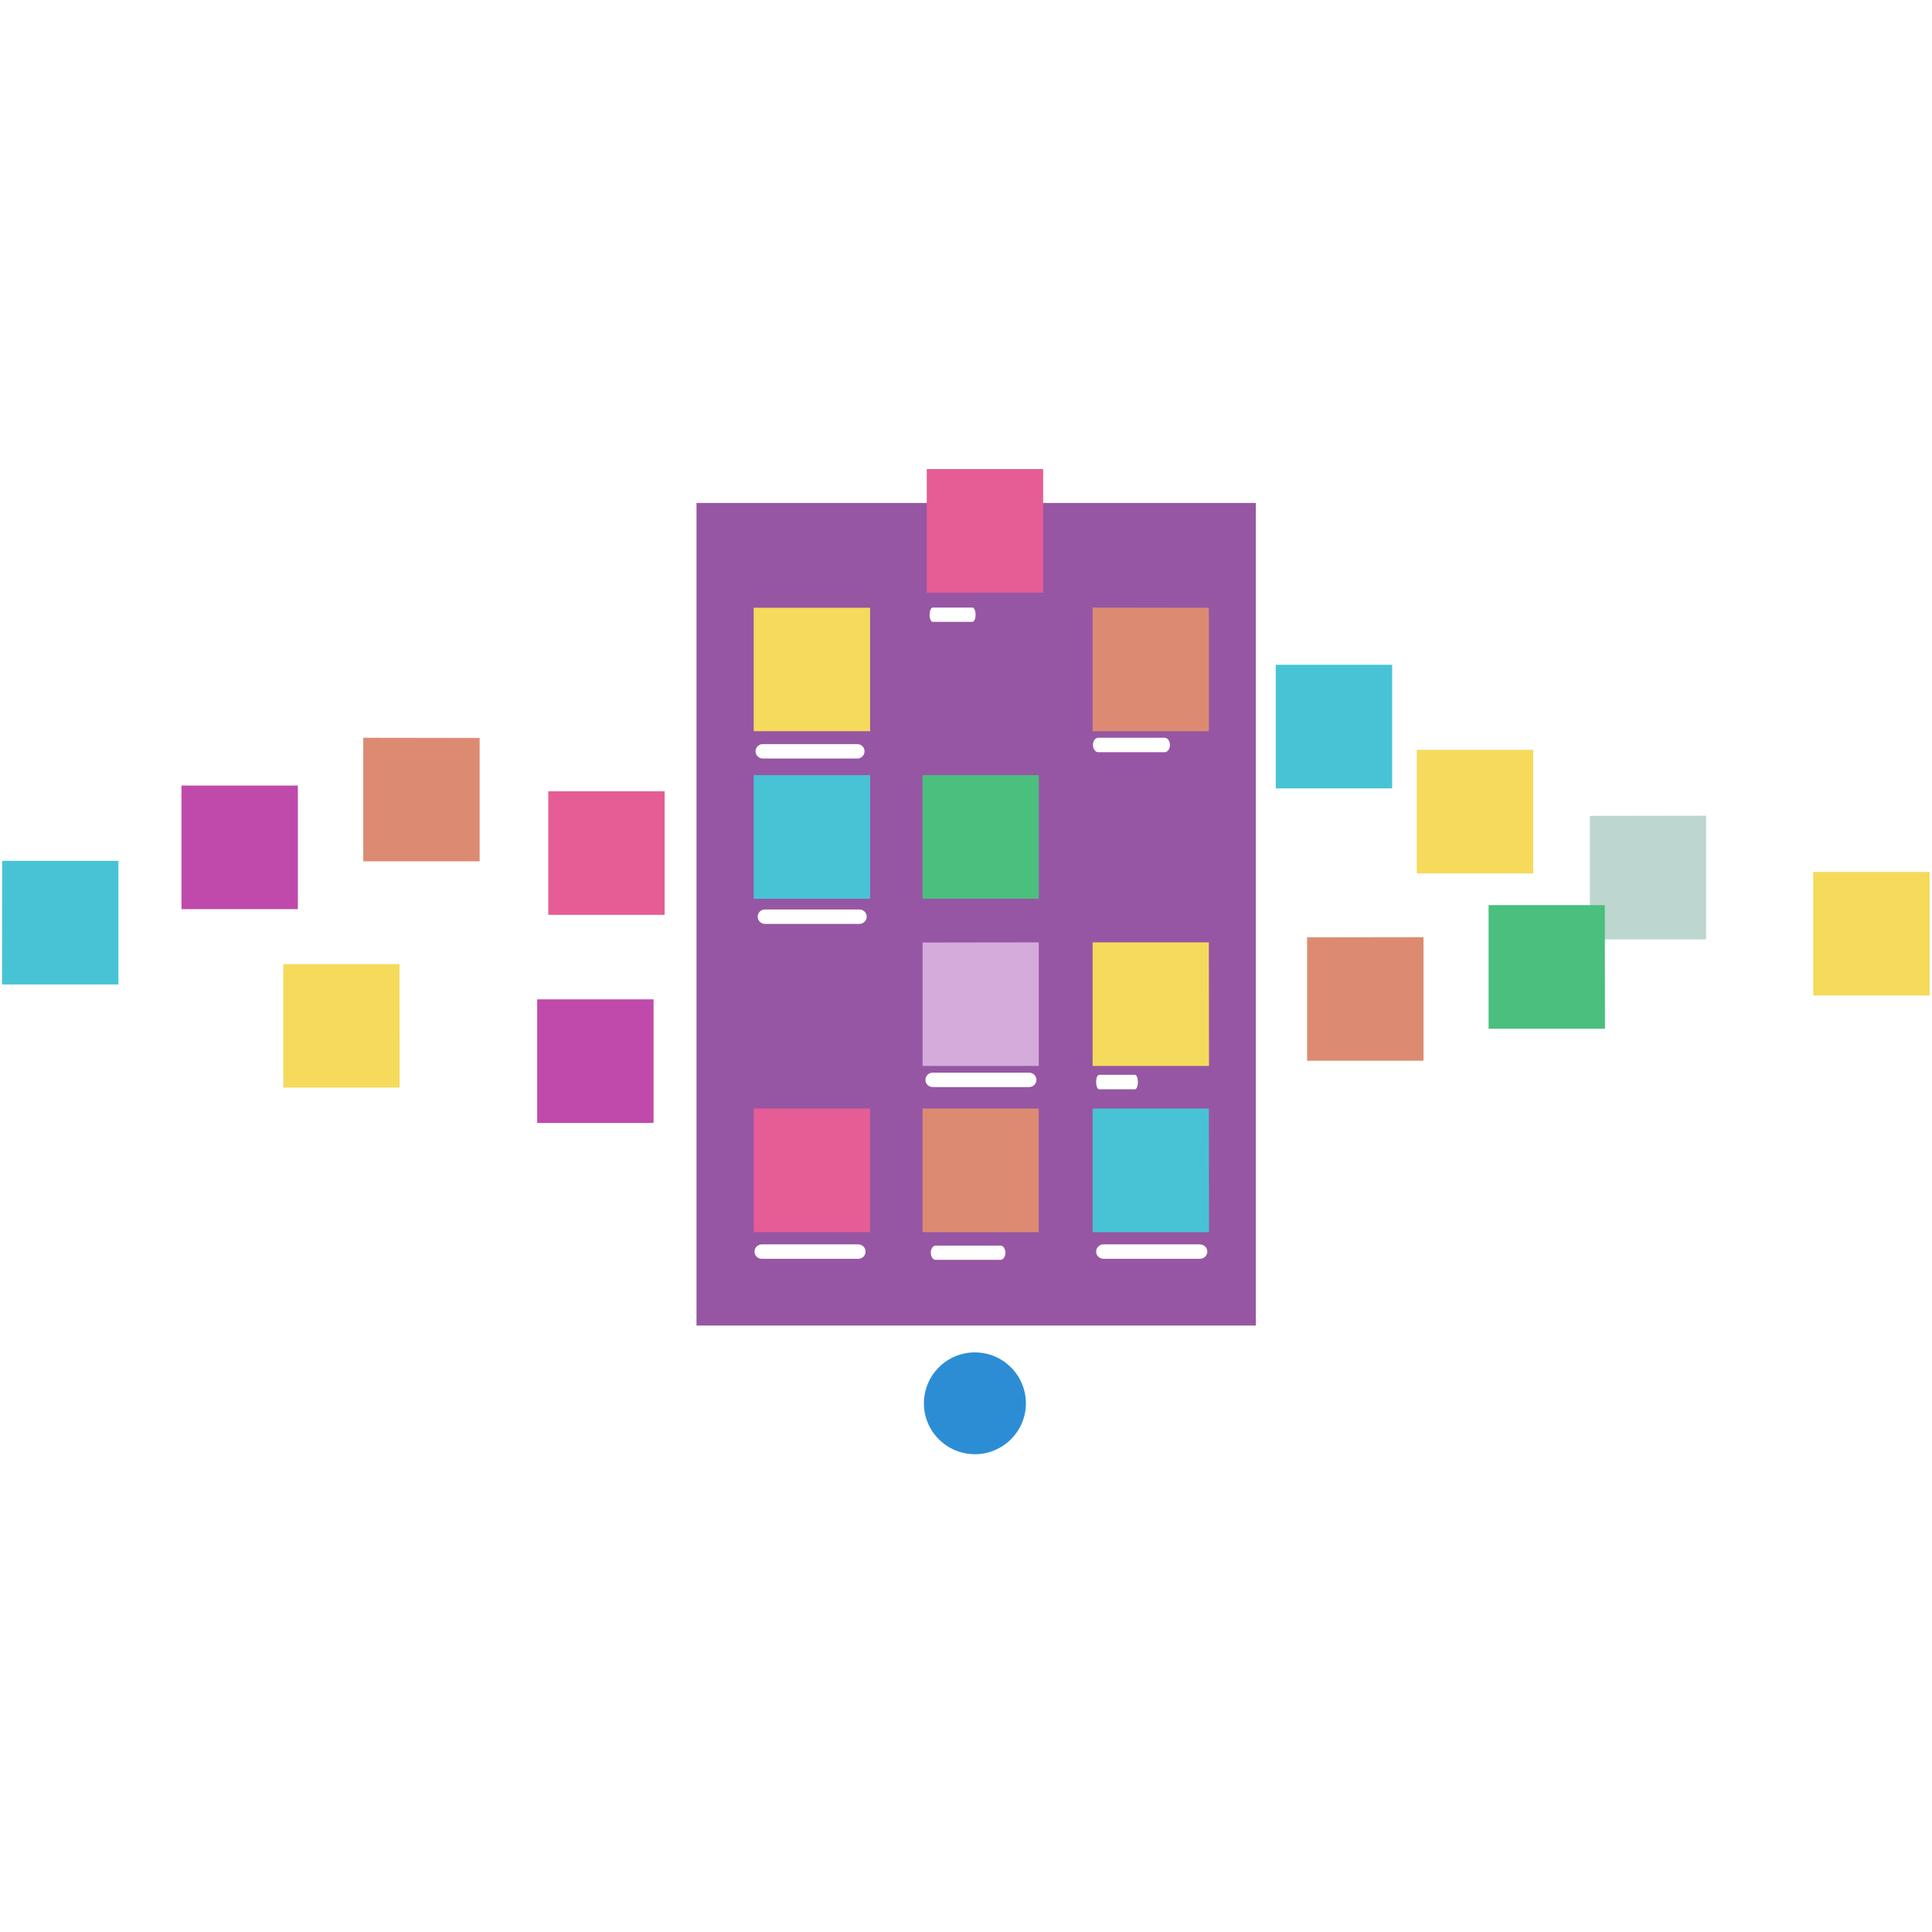 <?xml version="1.0" encoding="UTF-8"?>
<svg xmlns="http://www.w3.org/2000/svg" xmlns:xlink="http://www.w3.org/1999/xlink" width="45pt" height="45pt" viewBox="0 0 45 45" version="1.2">
<defs>
<clipPath id="clip1">
  <path d="M 14 10.492 L 31 10.492 L 31 34.48 L 14 34.48 Z M 14 10.492 "/>
</clipPath>
<clipPath id="clip2">
  <path d="M 21 10.492 L 25 10.492 L 25 14 L 21 14 Z M 21 10.492 "/>
</clipPath>
</defs>
<g id="surface1">
<rect x="0" y="0" width="45" height="45" style="fill:rgb(100%,100%,100%);fill-opacity:1;stroke:none;"/>
<rect x="0" y="0" width="45" height="45" style="fill:rgb(100%,100%,100%);fill-opacity:1;stroke:none;"/>
<g clip-path="url(#clip1)" clip-rule="nonzero">
<path style=" stroke:none;fill-rule:nonzero;fill:rgb(100%,100%,100%);fill-opacity:1;" d="M 16.375 34.48 C 15.969 34.48 15.477 34.426 15.223 34.195 C 14.996 33.992 14.984 33.633 14.984 33.332 L 14.984 11.641 C 14.984 11.453 14.988 10.91 15.238 10.703 C 15.488 10.492 15.992 10.492 16.375 10.492 L 29.203 10.492 C 29.586 10.492 30.094 10.523 30.348 10.73 C 30.598 10.938 30.59 11.324 30.59 11.641 L 30.59 33.332 C 30.59 33.621 30.523 33.992 30.312 34.195 C 30.059 34.438 29.621 34.48 29.203 34.48 L 16.375 34.48 "/>
</g>
<path style=" stroke:none;fill-rule:nonzero;fill:rgb(58.82%,33.73%,63.919%);fill-opacity:1;" d="M 16.223 11.715 C 16.223 12.434 16.223 30.152 16.223 30.875 C 16.672 30.875 19.543 30.875 22.484 30.875 C 25.59 30.875 28.773 30.875 29.25 30.875 C 29.25 30.688 29.25 29.375 29.25 27.516 C 29.25 22.156 29.25 12.25 29.25 11.715 C 28.324 11.715 17.148 11.715 16.223 11.715 "/>
<path style=" stroke:none;fill-rule:nonzero;fill:rgb(17.65%,55.289%,83.139%);fill-opacity:1;" d="M 23.895 32.688 C 23.895 33.34 23.363 33.871 22.707 33.871 C 22.051 33.871 21.52 33.34 21.52 32.688 C 21.52 32.031 22.051 31.5 22.707 31.5 C 23.363 31.5 23.895 32.031 23.895 32.688 "/>
<path style=" stroke:none;fill-rule:nonzero;fill:rgb(86.269%,54.509%,44.71%);fill-opacity:1;" d="M 28.156 17.031 L 25.449 17.031 L 25.449 14.152 L 28.156 14.156 L 28.156 17.031 "/>
<g clip-path="url(#clip2)" clip-rule="nonzero">
<path style=" stroke:none;fill-rule:nonzero;fill:rgb(90.199%,36.469%,58.429%);fill-opacity:1;" d="M 24.297 13.805 L 21.586 13.805 L 21.586 10.926 L 24.297 10.926 L 24.297 13.805 "/>
</g>
<path style=" stroke:none;fill-rule:nonzero;fill:rgb(96.078%,85.489%,36.079%);fill-opacity:1;" d="M 20.266 17.031 L 17.555 17.031 L 17.555 14.156 L 20.266 14.156 L 20.266 17.031 "/>
<path style=" stroke:none;fill-rule:nonzero;fill:rgb(29.019%,74.899%,49.409%);fill-opacity:1;" d="M 24.195 20.934 L 21.488 20.934 L 21.488 18.055 L 24.195 18.055 L 24.195 20.934 "/>
<path style=" stroke:none;fill-rule:nonzero;fill:rgb(28.239%,76.469%,83.919%);fill-opacity:1;" d="M 20.266 20.934 L 17.555 20.934 L 17.555 18.055 L 20.266 18.055 L 20.266 20.934 "/>
<path style=" stroke:none;fill-rule:nonzero;fill:rgb(96.078%,85.489%,36.079%);fill-opacity:1;" d="M 28.16 24.828 L 25.449 24.828 L 25.449 21.949 L 28.156 21.949 L 28.16 24.828 "/>
<path style=" stroke:none;fill-rule:nonzero;fill:rgb(83.139%,67.059%,85.88%);fill-opacity:1;" d="M 24.195 24.828 L 21.488 24.828 L 21.488 21.953 L 24.195 21.949 L 24.195 24.828 "/>
<path style=" stroke:none;fill-rule:nonzero;fill:rgb(28.239%,76.469%,83.919%);fill-opacity:1;" d="M 28.16 28.699 L 25.449 28.699 L 25.449 25.82 L 28.156 25.82 L 28.16 28.699 "/>
<path style=" stroke:none;fill-rule:nonzero;fill:rgb(86.269%,54.509%,44.71%);fill-opacity:1;" d="M 24.195 28.699 L 21.488 28.699 L 21.488 25.82 L 24.195 25.82 L 24.195 28.699 "/>
<path style=" stroke:none;fill-rule:nonzero;fill:rgb(90.199%,36.469%,58.429%);fill-opacity:1;" d="M 20.266 28.699 L 17.555 28.699 L 17.555 25.82 L 20.266 25.82 L 20.266 28.699 "/>
<path style=" stroke:none;fill-rule:nonzero;fill:rgb(86.269%,54.509%,44.71%);fill-opacity:1;" d="M 11.172 20.062 L 8.461 20.062 L 8.461 17.184 L 11.172 17.188 L 11.172 20.062 "/>
<path style=" stroke:none;fill-rule:nonzero;fill:rgb(74.899%,29.019%,67.45%);fill-opacity:1;" d="M 15.223 26.156 L 12.512 26.156 L 12.512 23.277 L 15.223 23.277 L 15.223 26.156 "/>
<path style=" stroke:none;fill-rule:nonzero;fill:rgb(96.078%,85.489%,36.079%);fill-opacity:1;" d="M 35.711 20.344 L 33 20.344 L 33 17.465 L 35.711 17.465 L 35.711 20.344 "/>
<path style=" stroke:none;fill-rule:nonzero;fill:rgb(74.12%,83.919%,81.569%);fill-opacity:1;" d="M 39.738 21.879 L 37.031 21.879 L 37.031 19.004 L 39.738 19 L 39.738 21.879 "/>
<path style=" stroke:none;fill-rule:nonzero;fill:rgb(29.019%,74.899%,49.409%);fill-opacity:1;" d="M 37.383 23.961 L 34.672 23.961 L 34.672 21.082 L 37.379 21.082 L 37.383 23.961 "/>
<path style=" stroke:none;fill-rule:nonzero;fill:rgb(28.239%,76.469%,83.919%);fill-opacity:1;" d="M 2.758 22.93 L 0.047 22.93 L 0.051 20.051 L 2.758 20.051 L 2.758 22.93 "/>
<path style=" stroke:none;fill-rule:nonzero;fill:rgb(96.078%,85.489%,36.079%);fill-opacity:1;" d="M 44.945 23.188 L 42.234 23.188 L 42.234 20.309 L 44.945 20.309 L 44.945 23.188 "/>
<path style=" stroke:none;fill-rule:nonzero;fill:rgb(96.078%,85.489%,36.079%);fill-opacity:1;" d="M 9.309 25.332 L 6.598 25.332 L 6.598 22.457 L 9.305 22.457 L 9.309 25.332 "/>
<path style=" stroke:none;fill-rule:nonzero;fill:rgb(74.899%,29.019%,67.45%);fill-opacity:1;" d="M 6.938 21.176 L 4.227 21.176 L 4.227 18.297 L 6.938 18.297 L 6.938 21.176 "/>
<path style=" stroke:none;fill-rule:nonzero;fill:rgb(28.239%,76.469%,83.919%);fill-opacity:1;" d="M 32.426 18.363 L 29.715 18.363 L 29.715 15.484 L 32.426 15.484 L 32.426 18.363 "/>
<path style=" stroke:none;fill-rule:nonzero;fill:rgb(86.269%,54.509%,44.71%);fill-opacity:1;" d="M 33.156 24.707 L 30.445 24.707 L 30.445 21.832 L 33.156 21.828 L 33.156 24.707 "/>
<path style=" stroke:none;fill-rule:nonzero;fill:rgb(90.199%,36.469%,58.429%);fill-opacity:1;" d="M 15.48 21.309 L 12.77 21.309 L 12.77 18.43 L 15.48 18.43 L 15.48 21.309 "/>
<path style=" stroke:none;fill-rule:nonzero;fill:rgb(100%,100%,100%);fill-opacity:1;" d="M 20.188 21.352 C 20.188 21.441 20.109 21.52 20.02 21.52 L 17.816 21.52 C 17.723 21.52 17.648 21.441 17.648 21.352 C 17.648 21.258 17.723 21.184 17.816 21.184 L 20.02 21.184 C 20.109 21.184 20.188 21.258 20.188 21.352 "/>
<path style=" stroke:none;fill-rule:nonzero;fill:rgb(100%,100%,100%);fill-opacity:1;" d="M 20.137 17.5 C 20.137 17.59 20.062 17.668 19.969 17.668 L 17.766 17.668 C 17.676 17.668 17.598 17.59 17.598 17.5 C 17.598 17.406 17.676 17.332 17.766 17.332 L 19.969 17.332 C 20.062 17.332 20.137 17.406 20.137 17.5 "/>
<path style=" stroke:none;fill-rule:nonzero;fill:rgb(100%,100%,100%);fill-opacity:1;" d="M 22.723 14.32 C 22.723 14.41 22.691 14.484 22.652 14.484 L 21.723 14.484 C 21.684 14.484 21.652 14.41 21.652 14.32 C 21.652 14.227 21.684 14.152 21.723 14.152 L 22.652 14.152 C 22.691 14.152 22.723 14.227 22.723 14.32 "/>
<path style=" stroke:none;fill-rule:nonzero;fill:rgb(100%,100%,100%);fill-opacity:1;" d="M 27.25 17.352 C 27.25 17.441 27.195 17.52 27.129 17.52 L 25.578 17.52 C 25.512 17.52 25.457 17.441 25.457 17.352 C 25.457 17.258 25.512 17.184 25.578 17.184 L 27.129 17.184 C 27.195 17.184 27.25 17.258 27.25 17.352 "/>
<path style=" stroke:none;fill-rule:nonzero;fill:rgb(100%,100%,100%);fill-opacity:1;" d="M 24.141 25.152 C 24.141 25.246 24.062 25.32 23.969 25.32 L 21.727 25.32 C 21.629 25.32 21.555 25.246 21.555 25.152 C 21.555 25.059 21.629 24.984 21.727 24.984 L 23.969 24.984 C 24.062 24.984 24.141 25.059 24.141 25.152 "/>
<path style=" stroke:none;fill-rule:nonzero;fill:rgb(100%,100%,100%);fill-opacity:1;" d="M 28.121 29.152 C 28.121 29.246 28.043 29.32 27.949 29.32 L 25.703 29.32 C 25.609 29.32 25.531 29.246 25.531 29.152 C 25.531 29.059 25.609 28.984 25.703 28.984 L 27.949 28.984 C 28.043 28.984 28.121 29.059 28.121 29.152 "/>
<path style=" stroke:none;fill-rule:nonzero;fill:rgb(100%,100%,100%);fill-opacity:1;" d="M 20.16 29.152 C 20.16 29.246 20.086 29.32 19.988 29.32 L 17.746 29.32 C 17.652 29.32 17.574 29.246 17.574 29.152 C 17.574 29.059 17.652 28.984 17.746 28.984 L 19.988 28.984 C 20.086 28.984 20.16 29.059 20.16 29.152 "/>
<path style=" stroke:none;fill-rule:nonzero;fill:rgb(100%,100%,100%);fill-opacity:1;" d="M 23.418 29.176 C 23.418 29.27 23.367 29.344 23.305 29.344 L 21.793 29.344 C 21.73 29.344 21.68 29.27 21.68 29.176 C 21.68 29.086 21.73 29.012 21.793 29.012 L 23.305 29.012 C 23.367 29.012 23.418 29.086 23.418 29.176 "/>
<path style=" stroke:none;fill-rule:nonzero;fill:rgb(100%,100%,100%);fill-opacity:1;" d="M 26.504 25.203 C 26.504 25.293 26.473 25.371 26.438 25.371 L 25.598 25.371 C 25.562 25.371 25.531 25.293 25.531 25.203 C 25.531 25.109 25.562 25.035 25.598 25.035 L 26.438 25.035 C 26.473 25.035 26.504 25.109 26.504 25.203 "/>
</g>
</svg>
